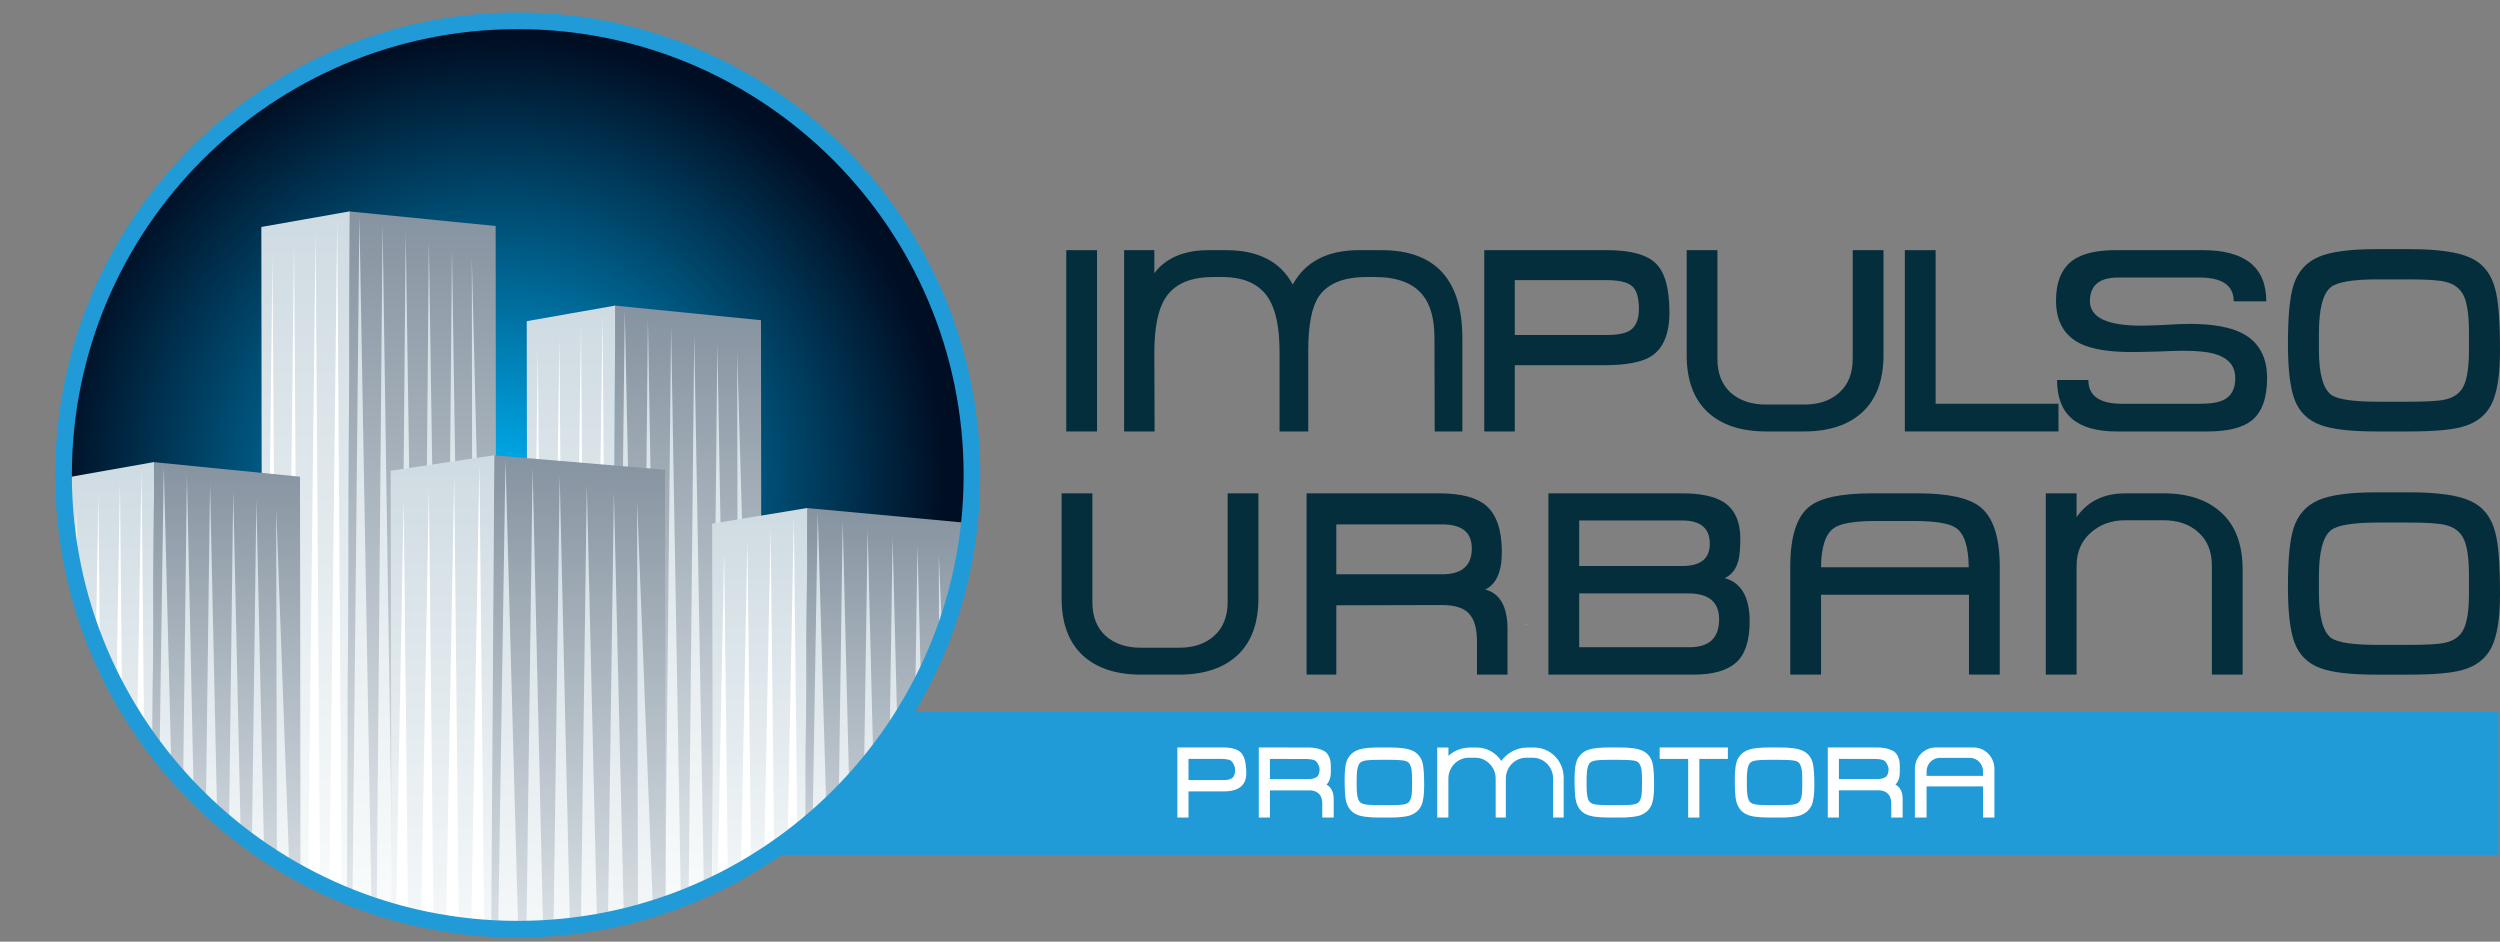 <?xml version="1.0" encoding="UTF-8" standalone="no"?>
<!DOCTYPE svg PUBLIC "-//W3C//DTD SVG 1.1//EN" "http://www.w3.org/Graphics/SVG/1.1/DTD/svg11.dtd">
<svg width="100%" height="100%" viewBox="0 0 300 113" version="1.1" xmlns="http://www.w3.org/2000/svg" xmlns:xlink="http://www.w3.org/1999/xlink" xml:space="preserve" xmlns:serif="http://www.serif.com/" style="fill-rule:evenodd;clip-rule:evenodd;stroke-miterlimit:3.864;">
    <rect x="0" y="0" width="300" height="113" fill="#808080" stroke="none"/>
    <rect id="logo-promotora" x="0" y="0" width="300" height="112.5" style="fill:none;"/>
    <clipPath id="_clip1">
        <rect x="0" y="0" width="300" height="112.5"/>
    </clipPath>
    <g clip-path="url(#_clip1)">
        <g>
            <g>
                <g>
                    <rect x="82.323" y="85.333" width="217.5" height="17.257" style="fill:#209bd7;"/>
                    <path d="M182.922,74.944c0.211,0 0.416,-0.006 0.616,-0.012c-0.369,-0.018 -0.616,0.012 -0.616,0.012" style="fill:#fff;fill-rule:nonzero;"/>
                    <path d="M207.345,89.697l0,1.373l-3.422,0l0,7.037l-1.342,0l0,-7.037l-3.422,0l0,-1.373l8.186,0Z" style="fill:#fff;fill-rule:nonzero;"/>
                    <path d="M187.641,93.319l0,4.788l-1.266,0l0,-4.674c0,-1.382 -1.094,-2.504 -2.443,-2.504l-0.789,0c-1.207,0 -2.214,0.902 -2.409,2.084c-0.022,0.137 -0.035,0.276 -0.035,0.42l0,4.674l-1.218,0l0,-4.674c0,-0.164 -0.014,-0.326 -0.044,-0.48c-0.22,-1.153 -1.21,-2.024 -2.399,-2.024l-0.788,0c-1.286,0 -2.34,1.019 -2.437,2.312c-0.005,0.063 -0.007,0.127 -0.007,0.192l0,4.674l-1.339,0l0,-8.402l1.346,0l0,0.991c0.689,-0.617 1.594,-0.991 2.585,-0.991l0.823,0c1.223,0 2.301,0.637 2.931,1.607c0.716,-0.977 1.857,-1.607 3.139,-1.607l0.824,0c1.946,0 3.526,1.618 3.526,3.614" style="fill:#fff;fill-rule:nonzero;"/>
                    <path d="M148.207,92.473c0,0.229 -0.039,0.429 -0.115,0.595c-0.079,0.169 -0.202,0.295 -0.374,0.384l0,-0.013c-0.249,0.113 -0.372,0.171 -0.904,0.171l-4.194,0l0,-2.542l3.874,0c0.276,0 0.507,0.016 0.697,0.048c0.189,0.03 0.354,0.063 0.475,0.139c0.14,0.083 0.241,0.217 0.315,0.352c0.123,0.228 0.226,0.437 0.226,0.697l0,0.169Zm1.148,-1.354c-0.111,-0.35 -0.267,-0.626 -0.463,-0.828c-0.207,-0.201 -0.485,-0.352 -0.84,-0.448c-0.352,-0.096 -0.768,-0.146 -1.25,-0.146l-5.519,0l0,8.41l1.337,0l0,-3.137l4.217,0c1.811,0 2.719,-0.732 2.719,-2.194c0,-0.492 -0.088,-1.312 -0.201,-1.657" style="fill:#fff;fill-rule:nonzero;"/>
                    <path d="M237.967,93.101l-6.777,0l0,-0.529c0,-0.9 0.715,-1.631 1.593,-1.631l3.591,0c0.879,0 1.593,0.731 1.593,1.631l0,0.529Zm-1.142,-3.405l-4.535,0c-1.382,0 -2.504,1.15 -2.504,2.566l0,5.845l1.404,0l0,-3.739l6.777,0l0,3.739l1.362,0l0,-5.845c0,-1.416 -1.122,-2.566 -2.504,-2.566" style="fill:#fff;fill-rule:nonzero;"/>
                    <path d="M165.54,91.179l1.206,0c0.914,0 1.534,0.042 1.851,0.119c0.334,0.077 0.531,0.238 0.639,0.541c0.077,0.149 0.137,0.363 0.167,0.643c0.03,0.304 0.048,0.667 0.048,1.083l0,0.685c0,0.417 -0.018,0.78 -0.048,1.077c-0.03,0.28 -0.09,0.501 -0.179,0.673c-0.096,0.262 -0.311,0.429 -0.651,0.506c-0.305,0.077 -0.92,0.113 -1.827,0.113l-1.206,0c-0.913,0 -1.534,-0.036 -1.851,-0.119c-0.328,-0.071 -0.549,-0.244 -0.669,-0.506c-0.148,-0.339 -0.22,-0.922 -0.22,-1.744l0,-0.685c0,-0.821 0.072,-1.404 0.22,-1.744c0.115,-0.273 0.329,-0.446 0.663,-0.523c0.317,-0.077 0.944,-0.119 1.857,-0.119m5.314,1.44c-0.036,-0.452 -0.078,-0.791 -0.137,-1.047c-0.096,-0.363 -0.258,-0.673 -0.466,-0.923c-0.21,-0.25 -0.466,-0.44 -0.759,-0.572c-0.573,-0.256 -1.469,-0.38 -2.734,-0.38l-1.218,0c-1.122,0 -1.91,0.077 -2.412,0.237l-0.047,0.012c-0.329,0.108 -0.61,0.263 -0.837,0.458c-0.226,0.203 -0.412,0.441 -0.555,0.721c-0.125,0.274 -0.215,0.619 -0.262,1.036c-0.048,0.399 -0.072,0.869 -0.072,1.404c0,0.644 0.018,1.197 0.048,1.632c0.029,0.452 0.077,0.797 0.154,1.059c0.21,0.714 0.628,1.214 1.237,1.482c0.525,0.25 1.427,0.369 2.746,0.369l1.218,0c0.561,0 1.039,-0.018 1.433,-0.066c0.394,-0.041 0.728,-0.1 0.985,-0.178l0.155,-0.066c0.251,-0.095 0.472,-0.226 0.663,-0.387c0.233,-0.196 0.417,-0.44 0.561,-0.726c0.125,-0.273 0.215,-0.624 0.269,-1.041c0.053,-0.399 0.077,-0.863 0.077,-1.393c0,-0.643 -0.018,-1.19 -0.047,-1.631" style="fill:#fff;fill-rule:nonzero;"/>
                    <path d="M193.13,91.179l1.206,0c0.914,0 1.534,0.042 1.851,0.119c0.335,0.077 0.531,0.238 0.639,0.541c0.078,0.149 0.137,0.363 0.167,0.643c0.03,0.304 0.048,0.667 0.048,1.083l0,0.685c0,0.417 -0.018,0.78 -0.048,1.077c-0.03,0.28 -0.089,0.501 -0.179,0.673c-0.096,0.262 -0.311,0.429 -0.651,0.506c-0.304,0.077 -0.919,0.113 -1.827,0.113l-1.206,0c-0.913,0 -1.535,-0.036 -1.851,-0.119c-0.328,-0.071 -0.549,-0.244 -0.668,-0.506c-0.149,-0.339 -0.22,-0.922 -0.22,-1.744l0,-0.685c0,-0.821 0.071,-1.404 0.22,-1.744c0.114,-0.273 0.328,-0.446 0.663,-0.523c0.316,-0.077 0.943,-0.119 1.856,-0.119m5.314,1.44c-0.036,-0.452 -0.078,-0.791 -0.137,-1.047c-0.096,-0.363 -0.258,-0.673 -0.466,-0.923c-0.209,-0.25 -0.466,-0.44 -0.758,-0.572c-0.573,-0.256 -1.47,-0.38 -2.735,-0.38l-1.218,0c-1.123,0 -1.91,0.077 -2.411,0.237l-0.048,0.012c-0.329,0.108 -0.609,0.263 -0.836,0.458c-0.227,0.203 -0.412,0.441 -0.556,0.721c-0.125,0.274 -0.214,0.619 -0.262,1.036c-0.048,0.399 -0.072,0.869 -0.072,1.404c0,0.644 0.018,1.197 0.048,1.632c0.03,0.452 0.078,0.797 0.155,1.059c0.209,0.714 0.628,1.214 1.236,1.482c0.525,0.25 1.427,0.369 2.746,0.369l1.218,0c0.561,0 1.039,-0.018 1.433,-0.066c0.394,-0.041 0.729,-0.1 0.986,-0.178l0.155,-0.066c0.25,-0.095 0.471,-0.226 0.662,-0.387c0.233,-0.196 0.418,-0.44 0.561,-0.726c0.126,-0.273 0.215,-0.624 0.269,-1.041c0.054,-0.399 0.077,-0.863 0.077,-1.393c0,-0.643 -0.018,-1.19 -0.047,-1.631" style="fill:#fff;fill-rule:nonzero;"/>
                    <path d="M212.36,91.179l1.206,0c0.913,0 1.534,0.042 1.851,0.119c0.334,0.077 0.531,0.238 0.639,0.541c0.077,0.149 0.136,0.363 0.167,0.643c0.03,0.304 0.047,0.667 0.047,1.083l0,0.685c0,0.417 -0.017,0.78 -0.047,1.077c-0.031,0.28 -0.09,0.501 -0.18,0.673c-0.095,0.262 -0.31,0.429 -0.65,0.506c-0.305,0.077 -0.92,0.113 -1.827,0.113l-1.206,0c-0.914,0 -1.535,-0.036 -1.851,-0.119c-0.328,-0.071 -0.549,-0.244 -0.669,-0.506c-0.149,-0.339 -0.22,-0.922 -0.22,-1.744l0,-0.685c0,-0.821 0.071,-1.404 0.22,-1.744c0.114,-0.273 0.329,-0.446 0.664,-0.523c0.315,-0.077 0.942,-0.119 1.856,-0.119m5.314,1.44c-0.036,-0.452 -0.078,-0.791 -0.138,-1.047c-0.095,-0.363 -0.257,-0.673 -0.465,-0.923c-0.21,-0.25 -0.467,-0.44 -0.759,-0.572c-0.573,-0.256 -1.469,-0.38 -2.734,-0.38l-1.218,0c-1.123,0 -1.91,0.077 -2.412,0.237l-0.048,0.012c-0.328,0.108 -0.609,0.263 -0.836,0.458c-0.226,0.203 -0.412,0.441 -0.555,0.721c-0.125,0.274 -0.215,0.619 -0.262,1.036c-0.049,0.399 -0.072,0.869 -0.072,1.404c0,0.644 0.018,1.197 0.048,1.632c0.029,0.452 0.077,0.797 0.154,1.059c0.21,0.714 0.628,1.214 1.236,1.482c0.526,0.25 1.428,0.369 2.747,0.369l1.218,0c0.561,0 1.038,-0.018 1.432,-0.066c0.395,-0.041 0.729,-0.1 0.986,-0.178l0.155,-0.066c0.251,-0.095 0.472,-0.226 0.663,-0.387c0.233,-0.196 0.417,-0.44 0.561,-0.726c0.125,-0.273 0.214,-0.624 0.269,-1.041c0.054,-0.399 0.077,-0.863 0.077,-1.393c0,-0.643 -0.018,-1.19 -0.047,-1.631" style="fill:#fff;fill-rule:nonzero;"/>
                    <path d="M225.235,93.482l-4.566,-0.005l0,-2.411l4.246,0.008c0.276,0 0.507,0.015 0.697,0.048c0.189,0.03 0.355,0.063 0.475,0.139c0.14,0.083 0.241,0.217 0.314,0.353c0.124,0.228 0.227,0.437 0.227,0.698l0,0.03c0,0.23 -0.038,0.43 -0.115,0.596c-0.079,0.17 -0.201,0.296 -0.374,0.384l0,-0.012c-0.249,0.114 -0.372,0.172 -0.904,0.172m2.221,0.669c0.347,-0.364 0.522,-0.864 0.522,-1.505c0,-0.493 0.022,-1.175 -0.091,-1.522c-0.111,-0.351 -0.267,-0.626 -0.463,-0.829c-0.207,-0.201 -0.596,-0.354 -0.95,-0.45c-0.353,-0.095 -0.769,-0.146 -1.251,-0.146l-5.89,-0.002l0,8.41l1.336,0l0,-3.269l4.589,0.006c0,0 0.1,-0.013 0.251,-0.006l0.002,0c0.472,0.021 1.44,0.228 1.44,1.575l0,1.694l1.368,0l0,-2.225c0,0 0.082,-1.248 -0.863,-1.731" style="fill:#fff;fill-rule:nonzero;"/>
                    <path d="M156.958,93.49l-4.567,-0.005l0,-2.413l4.247,0.008c0.276,0 0.507,0.015 0.696,0.048c0.19,0.03 0.355,0.063 0.476,0.139c0.14,0.084 0.241,0.217 0.315,0.354c0.123,0.228 0.226,0.438 0.226,0.698l0,0.031c0,0.23 -0.039,0.429 -0.116,0.597c-0.078,0.169 -0.201,0.295 -0.374,0.384l0,-0.013c-0.249,0.114 -0.372,0.172 -0.903,0.172m2.22,0.67c0.347,-0.364 0.522,-0.865 0.522,-1.507c0,-0.493 0.022,-1.175 -0.091,-1.523c-0.111,-0.351 -0.266,-0.626 -0.463,-0.829c-0.207,-0.202 -0.596,-0.354 -0.95,-0.45c-0.352,-0.096 -0.769,-0.147 -1.251,-0.147l-5.89,-0.007l0,8.41l1.336,0l0,-3.259l4.589,0.005c0,0 0.1,-0.013 0.251,-0.005l0.003,0c0.472,0.02 1.439,0.228 1.439,1.575l0,1.684l1.369,0l0,-2.215c0,0 0.081,-1.249 -0.864,-1.732" style="fill:#fff;fill-rule:nonzero;"/>
                </g>
                <g>
                    <path d="M136.92,80.955c-2.998,0 -5.336,-0.775 -7.014,-2.327c-1.674,-1.571 -2.511,-3.85 -2.511,-6.83l0,-12.6l3.691,0l0,13.065c0,1.719 0.527,3.064 1.582,4.038c1.077,0.948 2.493,1.427 4.252,1.427l4.561,0c1.759,0 3.168,-0.479 4.222,-1.427c1.077,-0.974 1.615,-2.319 1.615,-4.038l0,-13.065l3.692,0l0,12.6c0,2.98 -0.837,5.259 -2.512,6.83c-1.677,1.552 -4.015,2.327 -7.017,2.327l-4.561,0Z" style="fill:#052e3d;fill-rule:nonzero;"/>
                    <path d="M173.05,62.924l-12.693,0l0,5.989l12.693,0c2.378,0 3.569,-1.037 3.569,-3.105c0,-1.922 -1.191,-2.884 -3.569,-2.884m7.854,18.032l-3.665,0l0,-3.975c0,-1.549 -0.317,-2.666 -0.963,-3.352c-0.619,-0.682 -1.707,-1.025 -3.256,-1.025l-12.663,0.033l0,8.319l-3.569,0l0,-21.756l15.923,0c2.629,0 4.52,0.505 5.678,1.519c1.221,1.095 1.833,2.939 1.833,5.524c0,2.36 -0.664,3.861 -1.988,4.502c1.782,0.476 2.67,2.065 2.67,4.779l0,5.432Z" style="fill:#052e3d;fill-rule:nonzero;"/>
                    <path d="M202.601,71.209l-13.098,0l0,6.457l13.253,0c2.357,0 3.537,-1.118 3.537,-3.352c0,-2.069 -1.232,-3.105 -3.692,-3.105m-0.744,-8.751l-12.354,0l0,5.462l12.383,0c2.194,0 3.289,-0.889 3.289,-2.67c0,-1.862 -1.106,-2.792 -3.318,-2.792m1.364,18.497l-17.413,0l0,-21.756l16.019,0c2.19,0 3.846,0.342 4.964,1.025c1.364,0.866 2.046,2.338 2.046,4.406c0,1.18 -0.081,2.08 -0.247,2.7c-0.269,0.973 -0.808,1.655 -1.611,2.046c1.983,0.561 2.979,2.29 2.979,5.185c0,2.319 -0.538,3.964 -1.615,4.934c-1.077,0.973 -2.784,1.46 -5.122,1.46" style="fill:#052e3d;fill-rule:nonzero;"/>
                    <path d="M236.277,71.365l-17.752,0l0,9.591l-3.695,0l0,-12.91c0,-3.603 0.756,-6.014 2.268,-7.235c1.32,-1.073 3.835,-1.611 7.541,-1.611l5.491,0c3.643,0 6.147,0.549 7.511,1.644c1.553,1.243 2.331,3.64 2.331,7.202l0,12.91l-3.695,0l0,-9.591Zm-17.752,-3.289l17.722,0c-0.022,-2.464 -0.531,-4.035 -1.523,-4.721c-0.785,-0.556 -2.503,-0.837 -5.151,-0.837l-4.44,0c-2.607,0 -4.303,0.292 -5.089,0.871c-0.992,0.704 -1.501,2.264 -1.519,4.687" style="fill:#052e3d;fill-rule:nonzero;"/>
                    <path d="M265.424,80.955l0,-13.065c0,-1.715 -0.538,-3.054 -1.615,-4.005c-1.054,-0.973 -2.463,-1.457 -4.222,-1.457l-4.528,0c-1.674,0 -3.076,0.506 -4.193,1.52c-1.114,0.992 -1.674,2.308 -1.674,3.942l0,13.065l-3.695,0l0,-21.757l3.695,0l0,2.854c1.324,-1.902 3.278,-2.854 5.867,-2.854l4.528,0c3.002,0 5.34,0.786 7.017,2.36c1.675,1.549 2.512,3.817 2.512,6.796l0,12.601l-3.692,0Z" style="fill:#052e3d;fill-rule:nonzero;"/>
                    <path d="M296.276,71.179l0,-2.08c0,-2.069 -0.207,-3.54 -0.62,-4.406c-0.413,-0.889 -1.169,-1.461 -2.268,-1.708c-0.763,-0.184 -2.231,-0.28 -4.403,-0.28l-3.599,0c-3.005,0 -4.897,0.31 -5.682,0.933c-0.955,0.763 -1.431,2.6 -1.431,5.494l0,2.076c0,2.818 0.49,4.595 1.46,5.34c0.767,0.557 2.618,0.837 5.557,0.837l3.754,0c2.132,0 3.57,-0.081 4.315,-0.247c1.095,-0.229 1.851,-0.763 2.264,-1.615c0.435,-0.867 0.653,-2.32 0.653,-4.344m3.724,0.122c0,2.898 -0.343,5.033 -1.025,6.394c-0.682,1.346 -1.84,2.249 -3.477,2.699c-1.302,0.376 -3.434,0.561 -6.391,0.561l-4.001,0c-3.046,0 -5.258,-0.258 -6.645,-0.775c-1.53,-0.56 -2.574,-1.596 -3.134,-3.105c-0.517,-1.405 -0.775,-3.628 -0.775,-6.67c0,-3.231 0.218,-5.546 0.653,-6.955c0.512,-1.656 1.53,-2.803 3.038,-3.444c1.428,-0.62 3.736,-0.93 6.922,-0.93l3.971,0c3.419,0 5.867,0.351 7.357,1.055c1.512,0.701 2.493,1.966 2.946,3.784c0.373,1.368 0.561,3.831 0.561,7.386" style="fill:#052e3d;fill-rule:nonzero;"/>
                    <rect x="127.953" y="30.018" width="3.691" height="21.757" style="fill:#052e3d;"/>
                    <path d="M172.164,51.774l-0.029,-11.203c0,-2.279 -0.465,-3.994 -1.398,-5.152c-1.161,-1.449 -3.071,-2.175 -5.741,-2.175l-0.996,0c-2.769,0 -4.683,0.778 -5.741,2.33c-0.845,1.261 -1.269,3.415 -1.269,6.453l0,9.747l-3.444,0l0,-9.496c0,-2.917 -0.435,-5.07 -1.305,-6.457c-1.077,-1.718 -2.939,-2.577 -5.587,-2.577l-1.088,0c-2.751,0 -4.665,0.852 -5.741,2.548c-0.871,1.364 -1.306,3.558 -1.306,6.578l0.033,9.404l-3.661,0l0,-21.757l3.628,0l0,2.762c1.39,-1.84 3.573,-2.762 6.553,-2.762l2.047,0c3.868,0 6.538,1.376 8.009,4.126c1.508,-2.75 4.167,-4.126 7.976,-4.126l2.666,0c6.479,0 9.713,3.54 9.713,10.617l0,11.14l-3.319,0Z" style="fill:#052e3d;fill-rule:nonzero;"/>
                    <path d="M192.791,33.618l-11.018,0l0,6.579l11.081,0c1.283,0 2.201,-0.188 2.762,-0.557c0.704,-0.479 1.054,-1.324 1.054,-2.544c0,-1.409 -0.287,-2.342 -0.866,-2.795c-0.561,-0.454 -1.564,-0.683 -3.013,-0.683m-0.31,10.207l-10.708,0l0,7.947l-3.662,0l0,-21.756l14.68,0c2.876,0 4.853,0.538 5.926,1.615c1.077,1.054 1.615,3.009 1.615,5.867c0,2.544 -0.719,4.292 -2.172,5.243c-1.117,0.727 -3.009,1.084 -5.679,1.084" style="fill:#052e3d;fill-rule:nonzero;"/>
                    <path d="M211.929,51.774c-3.001,0 -5.339,-0.775 -7.017,-2.327c-1.674,-1.575 -2.511,-3.85 -2.511,-6.83l0,-12.6l3.691,0l0,13.069c0,1.714 0.527,3.06 1.586,4.034c1.077,0.951 2.493,1.427 4.251,1.427l4.558,0c1.763,0 3.172,-0.476 4.223,-1.427c1.08,-0.974 1.615,-2.32 1.615,-4.034l0,-13.069l3.695,0l0,12.6c0,2.98 -0.837,5.255 -2.515,6.83c-1.674,1.552 -4.012,2.327 -7.018,2.327l-4.558,0Z" style="fill:#052e3d;fill-rule:nonzero;"/>
                    <path d="M247.017,51.774l-18.437,0l0,-21.757l3.694,0l0,18.434l14.743,0l0,3.323Z" style="fill:#052e3d;fill-rule:nonzero;"/>
                    <path d="M272.052,45.381c0,2.396 -0.623,4.096 -1.862,5.092c-1.099,0.867 -2.865,1.302 -5.31,1.302l-10.893,0c-4.779,0 -7.158,-2.062 -7.136,-6.177l3.751,0c0,1.903 1.349,2.854 4.037,2.854l9.404,0c1.305,0 2.279,-0.173 2.917,-0.527c0.851,-0.476 1.272,-1.324 1.272,-2.544c0,-1.387 -0.734,-2.331 -2.202,-2.825c-0.888,-0.31 -2.205,-0.465 -3.942,-0.465c-0.704,0 -1.748,0.033 -3.134,0.092c-1.387,0.041 -2.43,0.063 -3.135,0.063c-2.754,0 -4.819,-0.343 -6.209,-1.025c-1.925,-0.97 -2.888,-2.688 -2.888,-5.152c0,-2.234 0.668,-3.838 1.988,-4.812c1.139,-0.826 2.876,-1.243 5.214,-1.243l10.366,0c5.111,0 7.666,2.051 7.666,6.148l-3.909,0c0,-1.903 -1.364,-2.855 -4.096,-2.855l-9.776,0c-2.257,0 -3.385,0.941 -3.385,2.825c0,1.966 2.061,2.946 6.176,2.946c0.642,0 1.593,-0.029 2.858,-0.092c1.28,-0.081 2.242,-0.121 2.884,-0.121c2.813,0 4.945,0.379 6.394,1.146c1.965,1.037 2.95,2.825 2.95,5.37" style="fill:#052e3d;fill-rule:nonzero;"/>
                    <path d="M296.276,41.998l0,-2.08c0,-2.069 -0.207,-3.537 -0.62,-4.407c-0.413,-0.889 -1.169,-1.46 -2.268,-1.707c-0.763,-0.185 -2.231,-0.28 -4.403,-0.28l-3.599,0c-3.005,0 -4.897,0.313 -5.682,0.933c-0.955,0.767 -1.431,2.596 -1.431,5.494l0,2.076c0,2.814 0.49,4.595 1.46,5.34c0.767,0.556 2.618,0.837 5.557,0.837l3.754,0c2.132,0 3.57,-0.081 4.315,-0.247c1.095,-0.229 1.851,-0.767 2.264,-1.612c0.435,-0.87 0.653,-2.319 0.653,-4.347m3.724,0.125c0,2.895 -0.343,5.026 -1.025,6.394c-0.682,1.342 -1.84,2.242 -3.477,2.696c-1.302,0.372 -3.434,0.56 -6.391,0.56l-4.001,0c-3.046,0 -5.258,-0.258 -6.645,-0.774c-1.53,-0.561 -2.574,-1.593 -3.134,-3.105c-0.517,-1.405 -0.775,-3.632 -0.775,-6.671c0,-3.23 0.218,-5.546 0.653,-6.955c0.512,-1.655 1.53,-2.802 3.038,-3.444c1.428,-0.619 3.736,-0.929 6.922,-0.929l3.971,0c3.419,0 5.867,0.35 7.357,1.055c1.512,0.704 2.493,1.965 2.946,3.787c0.373,1.364 0.561,3.824 0.561,7.386" style="fill:#052e3d;fill-rule:nonzero;"/>
                </g>
                <g>
                    <clipPath id="_clip2">
                        <path d="M7.624,57c0,30.108 24.404,54.505 54.509,54.505c30.102,0 54.506,-24.397 54.506,-54.505c0,-30.102 -24.404,-54.502 -54.506,-54.502c-30.105,0 -54.509,24.4 -54.509,54.502Z" clip-rule="nonzero"/>
                    </clipPath>
                    <g clip-path="url(#_clip2)">
                        <rect x="7.624" y="2.498" width="109.015" height="109.008" style="fill:url(#_Radial3);"/>
                        <path d="M63.33,110.552l9.85,1.991l-0.616,-75.189l-8.824,2.297l-0.41,70.901Z" style="fill:#fff;"/>
                    </g>
                </g>
                <path d="M73.373,110.347c6.509,-1.364 12.589,-3.89 18.017,-7.349l-0.07,-64.573l-17.49,-1.748l-0.457,73.67Z" style="fill:url(#_Linear4);fill-rule:nonzero;"/>
                <path d="M63.207,38.54l0.11,72.047l0.295,0.055l0.929,-68.695l0.539,68.994l1.095,0.225l0.955,-70.646l0.55,70.709c0.357,-0.037 0.715,-0.078 1.073,-0.118l0.966,-72.026l0.553,71.819c0.354,-0.055 0.708,-0.111 1.062,-0.17l0.97,-73.079l0.564,72.796c0.199,-0.041 0.402,-0.082 0.605,-0.126l0.357,-73.648l0,-0.011l-10.623,1.874Z" style="fill:url(#_Linear5);fill-rule:nonzero;"/>
                <path d="M74.125,110.185c0.778,-0.177 1.549,-0.369 2.316,-0.575l-1.464,-72.438l-0.852,73.013Z" style="fill:url(#_Linear6);fill-rule:nonzero;"/>
                <path d="M77.05,109.44c0.638,-0.181 1.275,-0.376 1.906,-0.579l-1.206,-70.683l-0.7,71.262Z" style="fill:url(#_Linear7);fill-rule:nonzero;"/>
                <path d="M79.823,108.57c0.634,-0.214 1.257,-0.443 1.877,-0.682l-1.169,-68.71l-0.708,69.392Z" style="fill:url(#_Linear8);fill-rule:nonzero;"/>
                <path d="M82.636,107.519c0.616,-0.251 1.228,-0.513 1.829,-0.782l-1.158,-66.553l-0.671,67.335Z" style="fill:url(#_Linear9);fill-rule:nonzero;"/>
                <path d="M85.417,106.298c0.601,-0.284 1.194,-0.579 1.784,-0.885l-1.117,-64.229l-0.667,65.114Z" style="fill:url(#_Linear10);fill-rule:nonzero;"/>
                <path d="M88.562,104.683c0.564,-0.313 1.121,-0.638 1.674,-0.97l-1.773,-61.512l0.099,62.482Z" style="fill:url(#_Linear11);fill-rule:nonzero;"/>
                <clipPath id="_clip12">
                    <path d="M7.624,57c0,30.108 24.404,54.505 54.509,54.505c30.102,0 54.506,-24.397 54.506,-54.505c0,-30.102 -24.404,-54.502 -54.506,-54.502c-30.105,0 -54.509,24.4 -54.509,54.502Z" clip-rule="nonzero"/>
                </clipPath>
                <g clip-path="url(#_clip12)">
                    <path d="M31.484,110.82l9.849,1.987l-0.612,-86.757l-8.831,2.298l-0.406,82.472Z" style="fill:#fff;"/>
                </g>
                <path d="M41.542,107.486c4.901,1.998 10.156,3.307 15.646,3.798l2.364,-0.236l-0.074,-83.925l-17.497,-1.744l-0.439,82.107Z" style="fill:url(#_Linear13);fill-rule:nonzero;"/>
                <path d="M31.361,27.237l0.099,74.828c0.137,0.092 0.27,0.184 0.406,0.273l0.83,-71.693l0.486,72.548c0.41,0.255 0.819,0.506 1.236,0.753l0.866,-74.728l0.506,75.513c0.394,0.218 0.785,0.428 1.183,0.634l0.9,-77.578l0.524,78.294c0.376,0.184 0.756,0.361 1.135,0.535l0.93,-80.271l0.538,80.916c0.21,0.088 0.424,0.173 0.634,0.262l0.347,-82.144l0.004,-0.019l-10.624,1.877Z" style="fill:url(#_Linear14);fill-rule:nonzero;"/>
                <path d="M42.302,107.788c0.752,0.291 1.512,0.572 2.279,0.83l-1.453,-82.749l-0.826,81.919Z" style="fill:url(#_Linear15);fill-rule:nonzero;"/>
                <path d="M45.204,108.828c0.634,0.207 1.272,0.402 1.917,0.586l-1.213,-82.538l-0.704,81.952Z" style="fill:url(#_Linear16);fill-rule:nonzero;"/>
                <path d="M47.966,109.647c0.634,0.173 1.279,0.332 1.925,0.479l-1.206,-82.254l-0.719,81.775Z" style="fill:url(#_Linear17);fill-rule:nonzero;"/>
                <path d="M50.765,110.318c0.634,0.136 1.276,0.262 1.921,0.372l-1.224,-81.812l-0.697,81.44Z" style="fill:url(#_Linear18);fill-rule:nonzero;"/>
                <path d="M53.523,110.83c0.642,0.104 1.28,0.192 1.929,0.27l-1.214,-81.215l-0.715,80.945Z" style="fill:url(#_Linear19);fill-rule:nonzero;"/>
                <path d="M56.724,111.24c0.169,0.018 0.343,0.037 0.516,0.051l1.353,-0.143l-1.976,-80.253l0.107,80.345Z" style="fill:url(#_Linear20);fill-rule:nonzero;"/>
                <clipPath id="_clip21">
                    <path d="M7.624,57c0,30.108 24.404,54.505 54.509,54.505c30.102,0 54.506,-24.397 54.506,-54.505c0,-30.102 -24.404,-54.502 -54.506,-54.502c-30.105,0 -54.509,24.4 -54.509,54.502Z" clip-rule="nonzero"/>
                </clipPath>
                <g clip-path="url(#_clip21)">
                    <path d="M8.007,114.697l9.849,1.991l-0.612,-60.553l-8.828,2.294l-0.409,56.268Z" style="fill:#fff;"/>
                </g>
                <path d="M18.248,89.336c4.716,6.394 10.797,11.719 17.814,15.546l-0.062,-47.676l-17.494,-1.744l-0.258,33.874Z" style="fill:url(#_Linear22);fill-rule:nonzero;"/>
                <path d="M7.882,57.324l0.011,5.122c0.24,2.404 0.635,4.761 1.173,7.062l0.151,-8.777l0.1,9.791c0.586,2.297 1.316,4.535 2.186,6.707l0.303,-17.928l0.188,19.119c0.605,1.413 1.268,2.796 1.984,4.145l0.416,-24.695l0.251,25.912c0.579,1.025 1.191,2.028 1.833,3.009l0.505,-30.356l0.302,31.558c0.332,0.48 0.672,0.952 1.018,1.42l0.203,-33.951l0,-0.019l-10.624,1.881Z" style="fill:url(#_Linear23);fill-rule:nonzero;"/>
                <path d="M19.151,90.527c0.458,0.586 0.933,1.169 1.413,1.733l-0.911,-36.304l-0.502,34.571Z" style="fill:url(#_Linear24);fill-rule:nonzero;"/>
                <path d="M21.976,93.857c0.413,0.453 0.837,0.899 1.265,1.334l-0.811,-38.232l-0.454,36.898Z" style="fill:url(#_Linear25);fill-rule:nonzero;"/>
                <path d="M24.712,96.637c0.443,0.413 0.893,0.826 1.346,1.228l-0.852,-39.907l-0.494,38.679Z" style="fill:url(#_Linear26);fill-rule:nonzero;"/>
                <path d="M27.482,99.078c0.46,0.38 0.929,0.756 1.404,1.121l-0.899,-41.234l-0.505,40.113Z" style="fill:url(#_Linear27);fill-rule:nonzero;"/>
                <path d="M30.229,101.202c0.483,0.347 0.97,0.686 1.46,1.018l-0.926,-42.252l-0.534,41.234Z" style="fill:url(#_Linear28);fill-rule:nonzero;"/>
                <path d="M33.223,103.219c0.494,0.31 0.992,0.609 1.497,0.904l-1.578,-43.141l0.081,42.237Z" style="fill:url(#_Linear29);fill-rule:nonzero;"/>
                <clipPath id="_clip30">
                    <path d="M7.624,57c0,30.108 24.404,54.505 54.509,54.505c30.102,0 54.506,-24.397 54.506,-54.505c0,-30.102 -24.404,-54.502 -54.506,-54.502c-30.105,0 -54.509,24.4 -54.509,54.502Z" clip-rule="nonzero"/>
                </clipPath>
                <g clip-path="url(#_clip30)">
                    <path d="M47.02,119.359l11.531,1.973l-0.715,-66.018l-10.34,2.275l-0.476,61.77Z" style="fill:#fff;"/>
                </g>
                <path d="M58.848,111.409c1.088,0.063 2.179,0.096 3.285,0.096c6.21,0 12.18,-1.036 17.741,-2.95l-0.074,-52.182l-20.484,-1.73l-0.468,56.766Z" style="fill:url(#_Linear31);fill-rule:nonzero;"/>
                <path d="M46.878,56.487l0.107,52.887c0.181,0.051 0.361,0.103 0.546,0.155l0.907,-49.664l0.527,50.04c0.52,0.129 1.04,0.251 1.564,0.365l0.94,-51.821l0.546,52.12c0.505,0.095 1.007,0.184 1.515,0.261l0.97,-53.797l0.561,54.019c0.49,0.062 0.984,0.121 1.482,0.173l0.985,-55.616l0.575,55.752c0.28,0.019 0.564,0.037 0.844,0.056l0.369,-56.774l0,-0.015l-12.438,1.859Z" style="fill:url(#_Linear32);fill-rule:nonzero;"/>
                <path d="M59.784,111.457c0.779,0.033 1.564,0.048 2.349,0.048c0.015,0 0.03,0 0.048,0l-1.523,-56.371l-0.874,56.323Z" style="fill:url(#_Linear33);fill-rule:nonzero;"/>
                <path d="M63.177,111.498c0.667,-0.015 1.331,-0.037 1.991,-0.074l-1.257,-55.295l-0.734,55.369Z" style="fill:url(#_Linear34);fill-rule:nonzero;"/>
                <path d="M66.422,111.339c0.664,-0.051 1.32,-0.114 1.973,-0.188l-1.232,-54.037l-0.741,54.225Z" style="fill:url(#_Linear35);fill-rule:nonzero;"/>
                <path d="M69.708,110.985c0.649,-0.092 1.294,-0.192 1.936,-0.306l-1.228,-52.566l-0.708,52.872Z" style="fill:url(#_Linear36);fill-rule:nonzero;"/>
                <path d="M72.956,110.432c0.638,-0.129 1.273,-0.269 1.903,-0.42l-1.195,-50.903l-0.708,51.323Z" style="fill:url(#_Linear37);fill-rule:nonzero;"/>
                <path d="M76.555,109.577c0.605,-0.166 1.206,-0.34 1.8,-0.524l-1.903,-48.941l0.103,49.465Z" style="fill:url(#_Linear38);fill-rule:nonzero;"/>
                <clipPath id="_clip39">
                    <path d="M7.624,57c0,30.108 24.404,54.505 54.509,54.505c30.102,0 54.506,-24.397 54.506,-54.505c0,-30.102 -24.404,-54.502 -54.506,-54.502c-30.105,0 -54.509,24.4 -54.509,54.502Z" clip-rule="nonzero"/>
                </clipPath>
                <g clip-path="url(#_clip39)">
                    <path d="M85.59,116.687l10.609,1.991l-0.66,-57.031l-9.51,2.297l-0.439,52.743Z" style="fill:#fff;"/>
                </g>
                <path d="M96.564,99.255c9.824,-8.013 16.804,-19.393 19.179,-32.377l-0.004,-4.159l-18.839,-1.748l-0.336,38.284Z" style="fill:url(#_Linear40);fill-rule:nonzero;"/>
                <path d="M85.457,62.837l0.096,43.395c0.188,-0.089 0.373,-0.177 0.557,-0.269l0.789,-39.722l0.446,39.099c0.528,-0.277 1.047,-0.561 1.564,-0.852l0.778,-39.678l0.439,38.97c0.534,-0.321 1.062,-0.649 1.585,-0.988l0.76,-39.409l0.428,38.616c0.549,-0.373 1.088,-0.76 1.622,-1.155l0.738,-38.899l0.416,38.022c0.321,-0.251 0.642,-0.509 0.959,-0.767l0.266,-38.229l0,-0.015l-11.443,1.881Z" style="fill:url(#_Linear41);fill-rule:nonzero;"/>
                <path d="M97.519,98.459c0.557,-0.472 1.099,-0.959 1.634,-1.453l-1.022,-35.541l-0.612,36.994Z" style="fill:url(#_Linear42);fill-rule:nonzero;"/>
                <path d="M100.657,95.56c0.421,-0.42 0.83,-0.844 1.239,-1.279l-0.774,-31.809l-0.465,33.088Z" style="fill:url(#_Linear43);fill-rule:nonzero;"/>
                <path d="M103.692,92.267c0.373,-0.439 0.738,-0.881 1.092,-1.327l-0.668,-27.469l-0.424,28.796Z" style="fill:url(#_Linear44);fill-rule:nonzero;"/>
                <path d="M106.764,88.296c0.31,-0.439 0.612,-0.885 0.907,-1.335l-0.561,-22.483l-0.346,23.818Z" style="fill:url(#_Linear45);fill-rule:nonzero;"/>
                <path d="M109.828,83.402c0.236,-0.424 0.465,-0.851 0.69,-1.279l-0.421,-16.646l-0.269,17.925Z" style="fill:url(#_Linear46);fill-rule:nonzero;"/>
                <path d="M112.682,77.421c0.137,-0.332 0.266,-0.667 0.395,-1.003l-0.42,-9.923l0.025,10.926Z" style="fill:url(#_Linear47);fill-rule:nonzero;"/>
                <path d="M7.624,57c0,30.083 24.423,54.506 54.505,54.506c30.083,0 54.506,-24.423 54.506,-54.506c0,-30.082 -24.423,-54.505 -54.506,-54.505c-30.082,0 -54.505,24.423 -54.505,54.505Z" style="fill:none;stroke:#209bd7;stroke-width:2px;"/>
            </g>
        </g>
    </g>
    <defs>
        <radialGradient id="_Radial3" cx="0" cy="0" r="1" gradientUnits="userSpaceOnUse" gradientTransform="matrix(53.604,0,0,53.604,59.935,57.961)"><stop offset="0" style="stop-color:#00aeef;stop-opacity:1"/><stop offset="1" style="stop-color:#000e23;stop-opacity:1"/></radialGradient>
        <linearGradient id="_Linear4" x1="0" y1="0" x2="1" y2="0" gradientUnits="userSpaceOnUse" gradientTransform="matrix(-3.55271e-15,75.908,-75.908,-3.55271e-15,82.379,36.679)"><stop offset="0" style="stop-color:#8693a0;stop-opacity:1"/><stop offset="1" style="stop-color:#e6ecf0;stop-opacity:1"/></linearGradient>
        <linearGradient id="_Linear5" x1="0" y1="0" x2="1" y2="0" gradientUnits="userSpaceOnUse" gradientTransform="matrix(0,75.954,-75.954,0,68.517,36.663)"><stop offset="0" style="stop-color:#cfdbe2;stop-opacity:1"/><stop offset="1" style="stop-color:#fbfdfd;stop-opacity:1"/></linearGradient>
        <linearGradient id="_Linear6" x1="0" y1="0" x2="1" y2="0" gradientUnits="userSpaceOnUse" gradientTransform="matrix(0,75.341,-75.341,0,75.297,37.173)"><stop offset="0" style="stop-color:#cfdbe2;stop-opacity:1"/><stop offset="1" style="stop-color:#fbfdfd;stop-opacity:1"/></linearGradient>
        <linearGradient id="_Linear7" x1="0" y1="0" x2="1" y2="0" gradientUnits="userSpaceOnUse" gradientTransform="matrix(0,74.043,-74.043,0,78.015,38.178)"><stop offset="0" style="stop-color:#cfdbe2;stop-opacity:1"/><stop offset="1" style="stop-color:#fbfdfd;stop-opacity:1"/></linearGradient>
        <linearGradient id="_Linear8" x1="0" y1="0" x2="1" y2="0" gradientUnits="userSpaceOnUse" gradientTransform="matrix(0,72.788,-72.788,0,80.777,39.178)"><stop offset="0" style="stop-color:#cfdbe2;stop-opacity:1"/><stop offset="1" style="stop-color:#fbfdfd;stop-opacity:1"/></linearGradient>
        <linearGradient id="_Linear9" x1="0" y1="0" x2="1" y2="0" gradientUnits="userSpaceOnUse" gradientTransform="matrix(0,71.491,-71.491,0,83.571,40.181)"><stop offset="0" style="stop-color:#cfdbe2;stop-opacity:1"/><stop offset="1" style="stop-color:#fbfdfd;stop-opacity:1"/></linearGradient>
        <linearGradient id="_Linear10" x1="0" y1="0" x2="1" y2="0" gradientUnits="userSpaceOnUse" gradientTransform="matrix(0,70.207,-70.207,0,86.334,41.185)"><stop offset="0" style="stop-color:#cfdbe2;stop-opacity:1"/><stop offset="1" style="stop-color:#fbfdfd;stop-opacity:1"/></linearGradient>
        <linearGradient id="_Linear11" x1="0" y1="0" x2="1" y2="0" gradientUnits="userSpaceOnUse" gradientTransform="matrix(0,68.874,-68.874,0,89.453,42.201)"><stop offset="0" style="stop-color:#cfdbe2;stop-opacity:1"/><stop offset="1" style="stop-color:#fbfdfd;stop-opacity:1"/></linearGradient>
        <linearGradient id="_Linear13" x1="0" y1="0" x2="1" y2="0" gradientUnits="userSpaceOnUse" gradientTransform="matrix(0,87.48,-87.48,0,50.532,25.376)"><stop offset="0" style="stop-color:#8693a0;stop-opacity:1"/><stop offset="1" style="stop-color:#e6ecf0;stop-opacity:1"/></linearGradient>
        <linearGradient id="_Linear14" x1="0" y1="0" x2="1" y2="0" gradientUnits="userSpaceOnUse" gradientTransform="matrix(0,87.526,-87.526,0,36.672,25.36)"><stop offset="0" style="stop-color:#cfdbe2;stop-opacity:1"/><stop offset="1" style="stop-color:#fbfdfd;stop-opacity:1"/></linearGradient>
        <linearGradient id="_Linear15" x1="0" y1="0" x2="1" y2="0" gradientUnits="userSpaceOnUse" gradientTransform="matrix(0,86.914,-86.914,0,43.45,25.869)"><stop offset="0" style="stop-color:#cfdbe2;stop-opacity:1"/><stop offset="1" style="stop-color:#fbfdfd;stop-opacity:1"/></linearGradient>
        <linearGradient id="_Linear16" x1="0" y1="0" x2="1" y2="0" gradientUnits="userSpaceOnUse" gradientTransform="matrix(0,85.614,-85.614,0,46.169,26.875)"><stop offset="0" style="stop-color:#cfdbe2;stop-opacity:1"/><stop offset="1" style="stop-color:#fbfdfd;stop-opacity:1"/></linearGradient>
        <linearGradient id="_Linear17" x1="0" y1="0" x2="1" y2="0" gradientUnits="userSpaceOnUse" gradientTransform="matrix(0,84.362,-84.362,0,48.931,27.873)"><stop offset="0" style="stop-color:#cfdbe2;stop-opacity:1"/><stop offset="1" style="stop-color:#fbfdfd;stop-opacity:1"/></linearGradient>
        <linearGradient id="_Linear18" x1="0" y1="0" x2="1" y2="0" gradientUnits="userSpaceOnUse" gradientTransform="matrix(0,83.064,-83.064,0,51.724,28.878)"><stop offset="0" style="stop-color:#cfdbe2;stop-opacity:1"/><stop offset="1" style="stop-color:#fbfdfd;stop-opacity:1"/></linearGradient>
        <linearGradient id="_Linear19" x1="0" y1="0" x2="1" y2="0" gradientUnits="userSpaceOnUse" gradientTransform="matrix(0,81.776,-81.776,0,54.487,29.884)"><stop offset="0" style="stop-color:#cfdbe2;stop-opacity:1"/><stop offset="1" style="stop-color:#fbfdfd;stop-opacity:1"/></linearGradient>
        <linearGradient id="_Linear20" x1="0" y1="0" x2="1" y2="0" gradientUnits="userSpaceOnUse" gradientTransform="matrix(-8.88178e-16,80.448,-80.448,-1.33227e-15,57.606,30.895)"><stop offset="0" style="stop-color:#cfdbe2;stop-opacity:1"/><stop offset="1" style="stop-color:#fbfdfd;stop-opacity:1"/></linearGradient>
        <linearGradient id="_Linear22" x1="0" y1="0" x2="1" y2="0" gradientUnits="userSpaceOnUse" gradientTransform="matrix(0,61.274,-61.274,3.55271e-15,27.056,55.461)"><stop offset="0" style="stop-color:#8693a0;stop-opacity:1"/><stop offset="1" style="stop-color:#e6ecf0;stop-opacity:1"/></linearGradient>
        <linearGradient id="_Linear23" x1="0" y1="0" x2="1" y2="0" gradientUnits="userSpaceOnUse" gradientTransform="matrix(0,61.319,-61.319,0,13.196,55.444)"><stop offset="0" style="stop-color:#cfdbe2;stop-opacity:1"/><stop offset="1" style="stop-color:#fbfdfd;stop-opacity:1"/></linearGradient>
        <linearGradient id="_Linear24" x1="0" y1="0" x2="1" y2="0" gradientUnits="userSpaceOnUse" gradientTransform="matrix(0,60.706,-60.706,0,19.973,55.955)"><stop offset="0" style="stop-color:#cfdbe2;stop-opacity:1"/><stop offset="1" style="stop-color:#fbfdfd;stop-opacity:1"/></linearGradient>
        <linearGradient id="_Linear25" x1="0" y1="0" x2="1" y2="0" gradientUnits="userSpaceOnUse" gradientTransform="matrix(0,59.409,-59.409,0,22.692,56.958)"><stop offset="0" style="stop-color:#cfdbe2;stop-opacity:1"/><stop offset="1" style="stop-color:#fbfdfd;stop-opacity:1"/></linearGradient>
        <linearGradient id="_Linear26" x1="0" y1="0" x2="1" y2="0" gradientUnits="userSpaceOnUse" gradientTransform="matrix(0,58.156,-58.156,0,25.454,57.957)"><stop offset="0" style="stop-color:#cfdbe2;stop-opacity:1"/><stop offset="1" style="stop-color:#fbfdfd;stop-opacity:1"/></linearGradient>
        <linearGradient id="_Linear27" x1="0" y1="0" x2="1" y2="0" gradientUnits="userSpaceOnUse" gradientTransform="matrix(0,56.858,-56.858,0,28.248,58.963)"><stop offset="0" style="stop-color:#cfdbe2;stop-opacity:1"/><stop offset="1" style="stop-color:#fbfdfd;stop-opacity:1"/></linearGradient>
        <linearGradient id="_Linear28" x1="0" y1="0" x2="1" y2="0" gradientUnits="userSpaceOnUse" gradientTransform="matrix(0,55.571,-55.571,0,31.011,59.968)"><stop offset="0" style="stop-color:#cfdbe2;stop-opacity:1"/><stop offset="1" style="stop-color:#fbfdfd;stop-opacity:1"/></linearGradient>
        <linearGradient id="_Linear29" x1="0" y1="0" x2="1" y2="0" gradientUnits="userSpaceOnUse" gradientTransform="matrix(0,54.239,-54.239,0,34.13,60.982)"><stop offset="0" style="stop-color:#cfdbe2;stop-opacity:1"/><stop offset="1" style="stop-color:#fbfdfd;stop-opacity:1"/></linearGradient>
        <linearGradient id="_Linear31" x1="0" y1="0" x2="1" y2="0" gradientUnits="userSpaceOnUse" gradientTransform="matrix(0,66.734,-66.734,0,69.327,54.644)"><stop offset="0" style="stop-color:#8693a0;stop-opacity:1"/><stop offset="1" style="stop-color:#e6ecf0;stop-opacity:1"/></linearGradient>
        <linearGradient id="_Linear32" x1="0" y1="0" x2="1" y2="0" gradientUnits="userSpaceOnUse" gradientTransform="matrix(0,66.779,-66.779,0,53.096,54.628)"><stop offset="0" style="stop-color:#cfdbe2;stop-opacity:1"/><stop offset="1" style="stop-color:#fbfdfd;stop-opacity:1"/></linearGradient>
        <linearGradient id="_Linear33" x1="0" y1="0" x2="1" y2="0" gradientUnits="userSpaceOnUse" gradientTransform="matrix(0,66.174,-66.174,-4.44089e-16,61.034,55.133)"><stop offset="0" style="stop-color:#cfdbe2;stop-opacity:1"/><stop offset="1" style="stop-color:#fbfdfd;stop-opacity:1"/></linearGradient>
        <linearGradient id="_Linear34" x1="0" y1="0" x2="1" y2="0" gradientUnits="userSpaceOnUse" gradientTransform="matrix(0,64.887,-64.887,0,64.216,56.129)"><stop offset="0" style="stop-color:#cfdbe2;stop-opacity:1"/><stop offset="1" style="stop-color:#fbfdfd;stop-opacity:1"/></linearGradient>
        <linearGradient id="_Linear35" x1="0" y1="0" x2="1" y2="0" gradientUnits="userSpaceOnUse" gradientTransform="matrix(0,63.648,-63.648,0,67.452,57.116)"><stop offset="0" style="stop-color:#cfdbe2;stop-opacity:1"/><stop offset="1" style="stop-color:#fbfdfd;stop-opacity:1"/></linearGradient>
        <linearGradient id="_Linear36" x1="0" y1="0" x2="1" y2="0" gradientUnits="userSpaceOnUse" gradientTransform="matrix(0,62.359,-62.359,0,70.723,58.113)"><stop offset="0" style="stop-color:#cfdbe2;stop-opacity:1"/><stop offset="1" style="stop-color:#fbfdfd;stop-opacity:1"/></linearGradient>
        <linearGradient id="_Linear37" x1="0" y1="0" x2="1" y2="0" gradientUnits="userSpaceOnUse" gradientTransform="matrix(0,61.084,-61.084,0,73.958,59.109)"><stop offset="0" style="stop-color:#cfdbe2;stop-opacity:1"/><stop offset="1" style="stop-color:#fbfdfd;stop-opacity:1"/></linearGradient>
        <linearGradient id="_Linear38" x1="0" y1="0" x2="1" y2="0" gradientUnits="userSpaceOnUse" gradientTransform="matrix(0,59.767,-59.767,0,77.611,60.113)"><stop offset="0" style="stop-color:#cfdbe2;stop-opacity:1"/><stop offset="1" style="stop-color:#fbfdfd;stop-opacity:1"/></linearGradient>
        <linearGradient id="_Linear40" x1="0" y1="0" x2="1" y2="0" gradientUnits="userSpaceOnUse" gradientTransform="matrix(-3.55271e-15,57.754,-57.754,-3.55271e-15,106.106,60.972)"><stop offset="0" style="stop-color:#8693a0;stop-opacity:1"/><stop offset="1" style="stop-color:#e6ecf0;stop-opacity:1"/></linearGradient>
        <linearGradient id="_Linear41" x1="0" y1="0" x2="1" y2="0" gradientUnits="userSpaceOnUse" gradientTransform="matrix(0,57.795,-57.795,0,91.179,60.958)"><stop offset="0" style="stop-color:#cfdbe2;stop-opacity:1"/><stop offset="1" style="stop-color:#fbfdfd;stop-opacity:1"/></linearGradient>
        <linearGradient id="_Linear42" x1="0" y1="0" x2="1" y2="0" gradientUnits="userSpaceOnUse" gradientTransform="matrix(0,57.186,-57.186,0,98.478,61.465)"><stop offset="0" style="stop-color:#cfdbe2;stop-opacity:1"/><stop offset="1" style="stop-color:#fbfdfd;stop-opacity:1"/></linearGradient>
        <linearGradient id="_Linear43" x1="0" y1="0" x2="1" y2="0" gradientUnits="userSpaceOnUse" gradientTransform="matrix(0,55.889,-55.889,0,101.406,62.471)"><stop offset="0" style="stop-color:#cfdbe2;stop-opacity:1"/><stop offset="1" style="stop-color:#fbfdfd;stop-opacity:1"/></linearGradient>
        <linearGradient id="_Linear44" x1="0" y1="0" x2="1" y2="0" gradientUnits="userSpaceOnUse" gradientTransform="matrix(0,54.633,-54.633,0,104.38,63.469)"><stop offset="0" style="stop-color:#cfdbe2;stop-opacity:1"/><stop offset="1" style="stop-color:#fbfdfd;stop-opacity:1"/></linearGradient>
        <linearGradient id="_Linear45" x1="0" y1="0" x2="1" y2="0" gradientUnits="userSpaceOnUse" gradientTransform="matrix(0,53.334,-53.334,0,107.389,64.475)"><stop offset="0" style="stop-color:#cfdbe2;stop-opacity:1"/><stop offset="1" style="stop-color:#fbfdfd;stop-opacity:1"/></linearGradient>
        <linearGradient id="_Linear46" x1="0" y1="0" x2="1" y2="0" gradientUnits="userSpaceOnUse" gradientTransform="matrix(0,52.053,-52.053,0,110.364,65.478)"><stop offset="0" style="stop-color:#cfdbe2;stop-opacity:1"/><stop offset="1" style="stop-color:#fbfdfd;stop-opacity:1"/></linearGradient>
        <linearGradient id="_Linear47" x1="0" y1="0" x2="1" y2="0" gradientUnits="userSpaceOnUse" gradientTransform="matrix(0,50.72,-50.72,0,113.724,66.493)"><stop offset="0" style="stop-color:#cfdbe2;stop-opacity:1"/><stop offset="1" style="stop-color:#fbfdfd;stop-opacity:1"/></linearGradient>
    </defs>
</svg>
